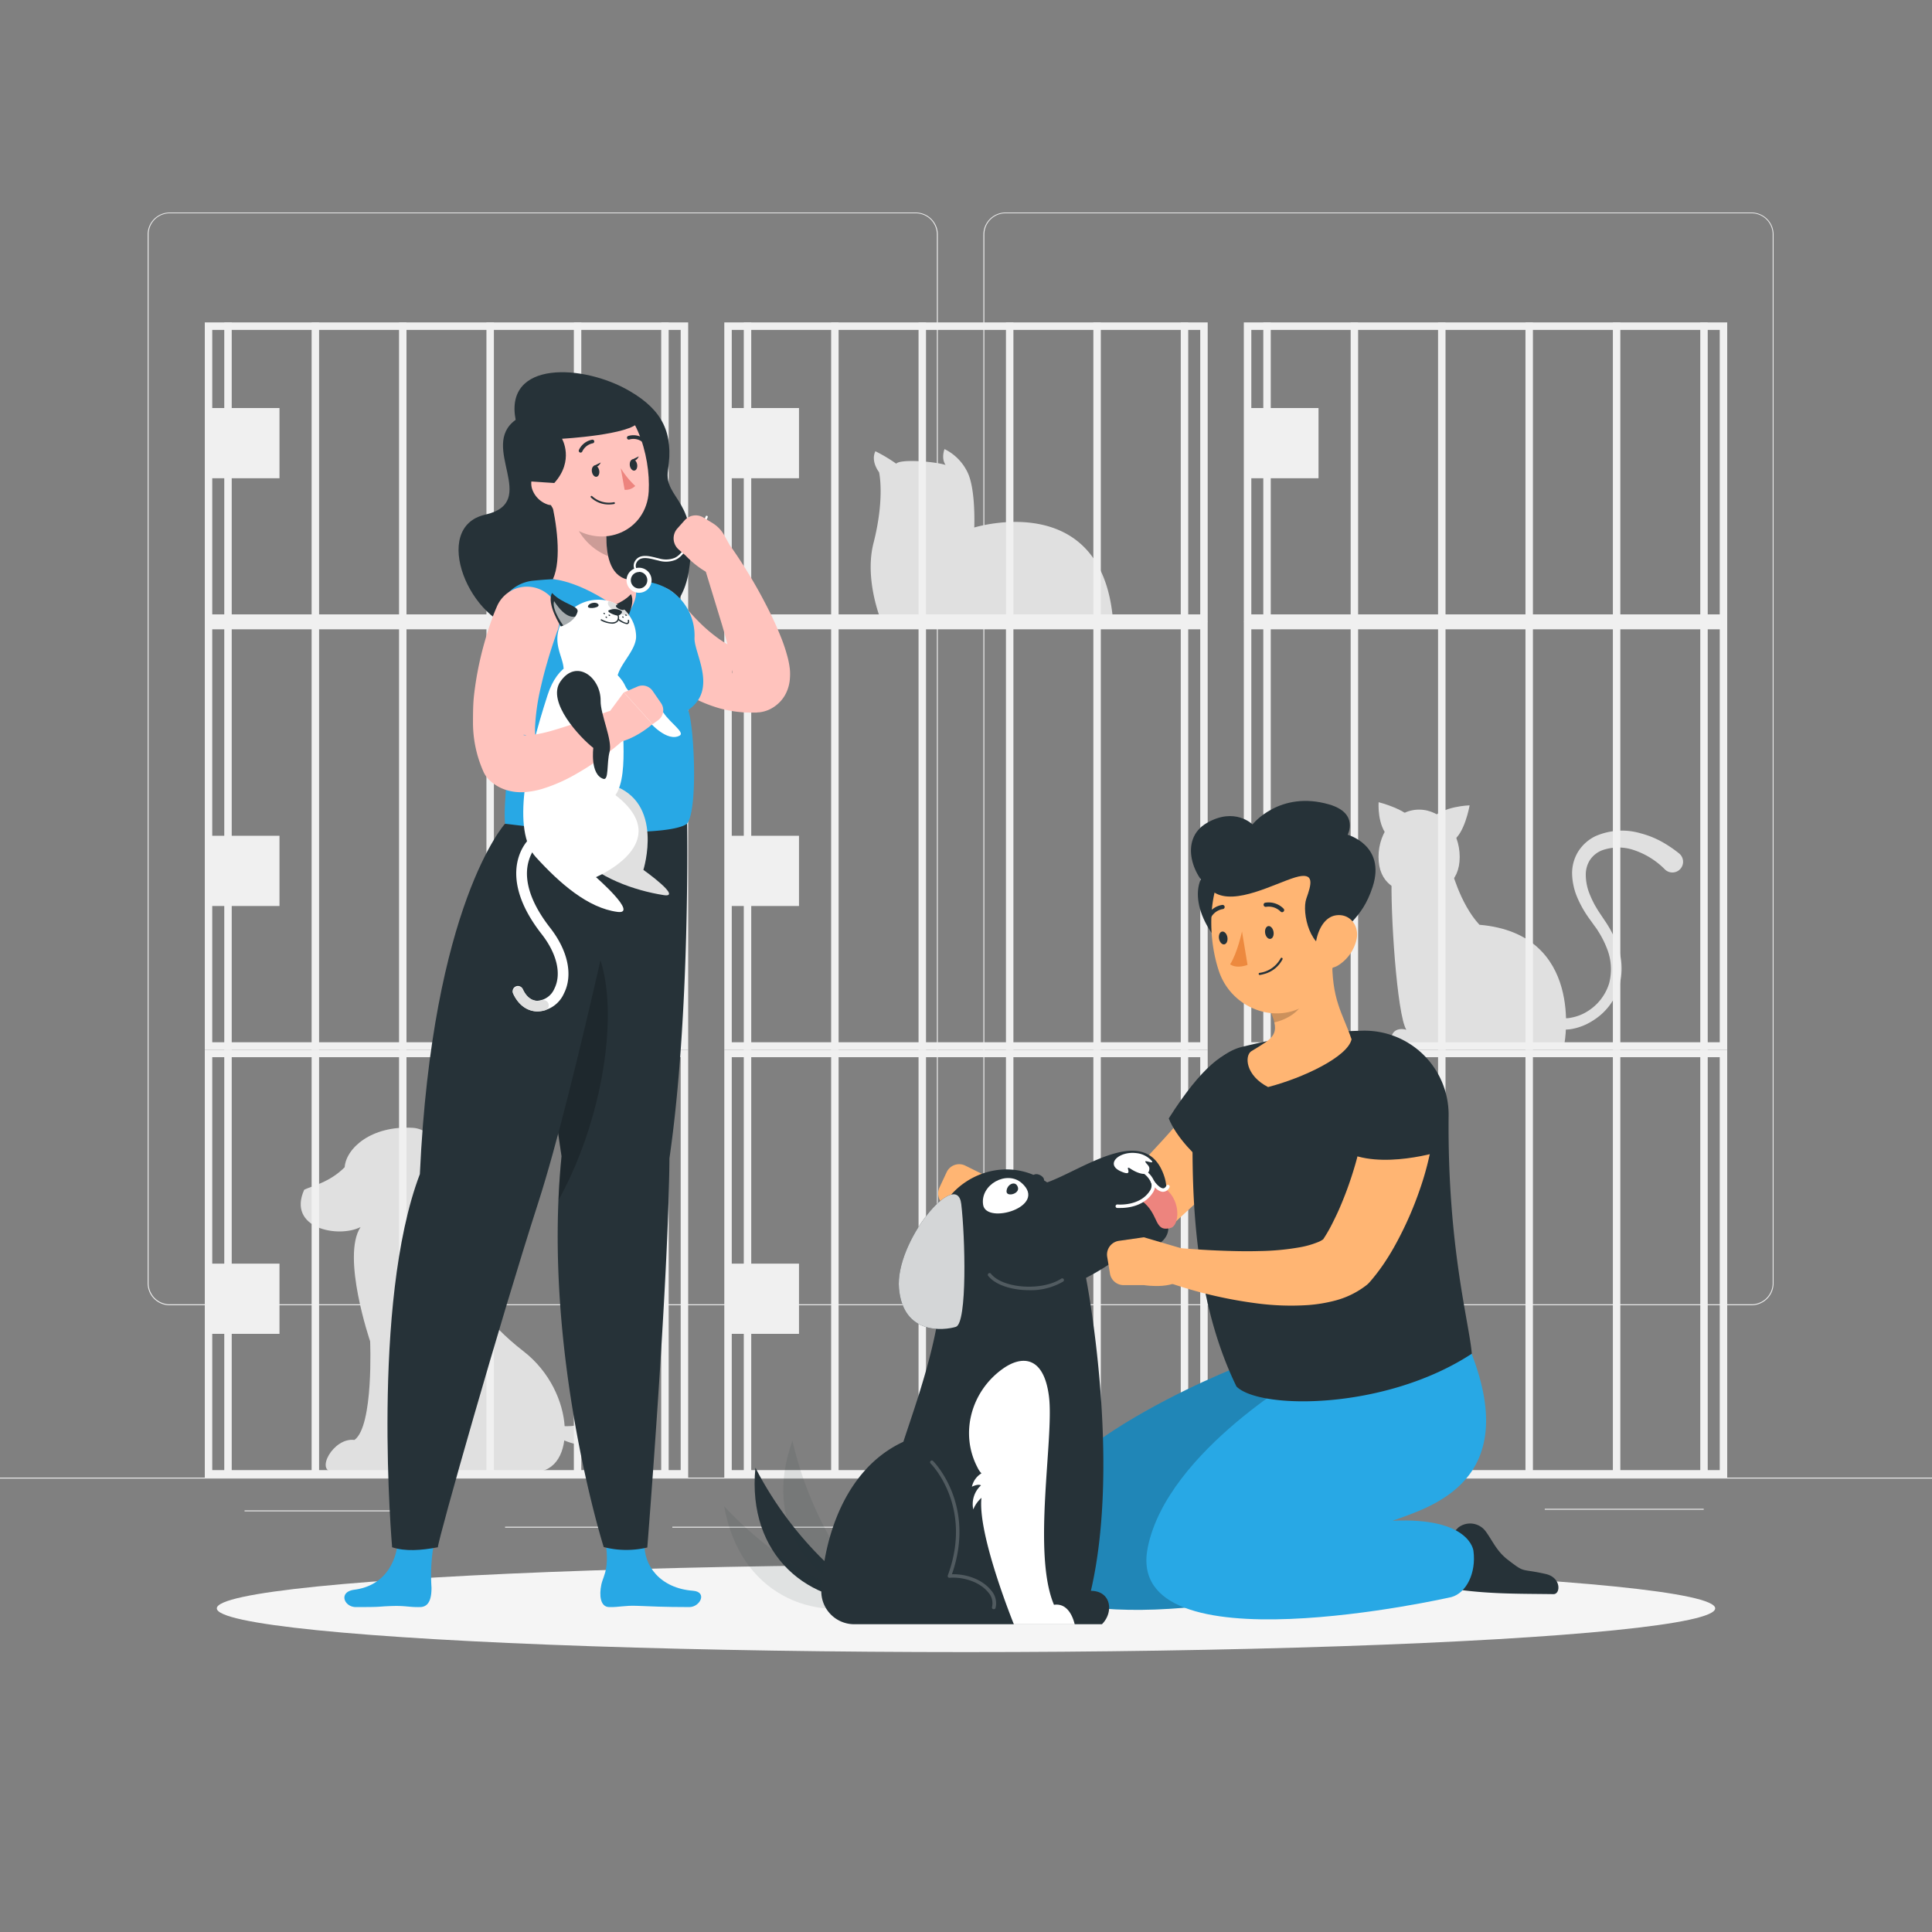 <svg xmlns="http://www.w3.org/2000/svg" viewBox="0 0 500 500"><rect x="0" y="0" width="500" height="500" fill="#808080" stroke="none"/><g id="freepik--background-complete--inject-76"><rect y="382.4" width="500" height="0.25" style="fill:#ebebeb"></rect><rect x="328.88" y="390.34" width="33.12" height="0.25" style="fill:#ebebeb"></rect><rect x="399.78" y="390.47" width="41.14" height="0.25" style="fill:#ebebeb"></rect><rect x="356.76" y="397" width="19.19" height="0.25" style="fill:#ebebeb"></rect><rect x="174" y="395.11" width="51.67" height="0.25" style="fill:#ebebeb"></rect><rect x="130.71" y="395.11" width="34.39" height="0.25" style="fill:#ebebeb"></rect><rect x="63.29" y="390.89" width="46.84" height="0.25" style="fill:#ebebeb"></rect><path d="M237,337.8H43.91a5.71,5.71,0,0,1-5.7-5.71V60.66A5.71,5.71,0,0,1,43.91,55H237a5.71,5.71,0,0,1,5.71,5.71V332.09A5.71,5.71,0,0,1,237,337.8ZM43.91,55.2a5.46,5.46,0,0,0-5.45,5.46V332.09a5.46,5.46,0,0,0,5.45,5.46H237a5.47,5.47,0,0,0,5.46-5.46V60.66A5.47,5.47,0,0,0,237,55.2Z" style="fill:#ebebeb"></path><path d="M453.31,337.8H260.21a5.72,5.72,0,0,1-5.71-5.71V60.66A5.72,5.72,0,0,1,260.21,55h193.1A5.71,5.71,0,0,1,459,60.66V332.09A5.71,5.71,0,0,1,453.31,337.8ZM260.21,55.2a5.47,5.47,0,0,0-5.46,5.46V332.09a5.47,5.47,0,0,0,5.46,5.46h193.1a5.47,5.47,0,0,0,5.46-5.46V60.66a5.47,5.47,0,0,0-5.46-5.46Z" style="fill:#ebebeb"></path><path d="M377.77,221.78c0,6.77-4.71,9.43-10.51,9.43s-10.5-2.66-10.5-9.43,4.7-12.25,10.5-12.25S377.77,215,377.77,221.78Z" style="fill:#e0e0e0"></path><path d="M356.79,207.61s-.48,6.07,2.7,9.15l6.11-4.35C364.28,209.51,356.79,207.61,356.79,207.61Z" style="fill:#e0e0e0"></path><path d="M380.34,208.43s-6.91.13-10.07,3.6l5.53,5.65C379,216.07,380.34,208.43,380.34,208.43Z" style="fill:#e0e0e0"></path><path d="M360.18,226.44c-.41,9.34,1.36,36.23,3.78,40.06-2.92-.83-4.67,1.33-3.38,3.54h44.3s5.33-28.37-22-30.71c-5.16-5.55-7.43-14.94-7.43-14.94Z" style="fill:#e0e0e0"></path><path d="M402.55,262.83a5.67,5.67,0,0,0,4,.55,11.83,11.83,0,0,0,4.27-1.64,13,13,0,0,0,5.61-7.2,14.4,14.4,0,0,0-.61-9.21,24.66,24.66,0,0,0-2.2-4.31c-.41-.71-.94-1.35-1.39-2s-1.06-1.43-1.55-2.18a27.69,27.69,0,0,1-2.58-4.81,16.63,16.63,0,0,1-1.23-5.59,10.65,10.65,0,0,1,1.47-5.9,10.84,10.84,0,0,1,4.58-4.15,17.06,17.06,0,0,1,11.56-.76,24,24,0,0,1,5.33,2.07,31.94,31.94,0,0,1,4.73,3.16,2.77,2.77,0,0,1-3.46,4.33,2.09,2.09,0,0,1-.22-.2h0a20.28,20.28,0,0,0-7.67-4.87,12.59,12.59,0,0,0-8.58-.06,6.7,6.7,0,0,0-3.1,2.46,7,7,0,0,0-1.11,3.9,13.29,13.29,0,0,0,.8,4.45,24.93,24.93,0,0,0,2.1,4.32c.42.71.89,1.37,1.35,2.07s1,1.46,1.48,2.25a26.52,26.52,0,0,1,2.37,4.88,17.4,17.4,0,0,1,.5,11,15.65,15.65,0,0,1-6.73,8.72,14.92,14.92,0,0,1-5.22,2.14,10,10,0,0,1-3,.15,7.47,7.47,0,0,1-3.06-.93,1.5,1.5,0,0,1,1.51-2.6l.05,0Z" style="fill:#e0e0e0"></path><path d="M226.06,140.56c3-11.78,1.44-18.36,1.44-18.36s-2.23-2.76-.95-5.42a40.86,40.86,0,0,1,5.39,3.22c1.12-1.28,10-.56,12.78.33-1.22-1.72-.28-4.11-.28-4.11a12.91,12.91,0,0,1,5.95,6c2.17,4.41,1.75,14.3,1.75,14.3s33.19-10.33,35.92,24.17h-60S223.63,150.06,226.06,140.56Z" style="fill:#e0e0e0"></path><path d="M78.73,307.9c2-1,6.53-1.85,10.47-5.82.36-4.92,6.89-10.84,17.63-10.2,11,.66,15.93,28.73,6.76,20.34,2.14,6.92,2.78,22.68,21.87,37.47,13.71,10.62,13.78,31.2,3,31.2H86.25c-4.78,0,0-8.95,5.48-8.23,5-3.58,4.06-25.54,4.06-25.54s-7.5-22-2.47-29.56C87.5,320.52,74.26,317.86,78.73,307.9Z" style="fill:#e0e0e0"></path><path d="M158.54,346.53c3.81,11.28-1.08,25.15-15.76,22.16l1.08,3C160.17,381.19,175.67,360,158.54,346.53Z" style="fill:#e0e0e0"></path><path d="M176.16,273.6V380.46H54.93V273.6H176.16m1.94-1.93H53V382.4H178.1V271.67Z" style="fill:#f0f0f0"></path><rect x="58.04" y="271.67" width="1.93" height="110.73" style="fill:#f0f0f0"></rect><rect x="80.65" y="271.67" width="1.93" height="110.73" style="fill:#f0f0f0"></rect><rect x="103.27" y="271.67" width="1.93" height="110.73" style="fill:#f0f0f0"></rect><rect x="125.89" y="271.67" width="1.93" height="110.73" style="fill:#f0f0f0"></rect><rect x="148.51" y="271.67" width="1.93" height="110.73" style="fill:#f0f0f0"></rect><rect x="171.12" y="271.67" width="1.93" height="110.73" style="fill:#f0f0f0"></rect><rect x="53.62" y="327.03" width="18.71" height="18.17" style="fill:#f0f0f0"></rect><path d="M310.62,273.6V380.46H189.38V273.6H310.62m1.93-1.93H187.45V382.4h125.1V271.67Z" style="fill:#f0f0f0"></path><rect x="192.49" y="271.67" width="1.93" height="110.73" style="fill:#f0f0f0"></rect><rect x="215.1" y="271.67" width="1.93" height="110.73" style="fill:#f0f0f0"></rect><rect x="237.72" y="271.67" width="1.93" height="110.73" style="fill:#f0f0f0"></rect><rect x="260.34" y="271.67" width="1.93" height="110.73" style="fill:#f0f0f0"></rect><rect x="282.96" y="271.67" width="1.93" height="110.73" style="fill:#f0f0f0"></rect><rect x="305.58" y="271.67" width="1.93" height="110.73" style="fill:#f0f0f0"></rect><rect x="188.07" y="327.03" width="18.71" height="18.17" style="fill:#f0f0f0"></rect><path d="M445.07,273.6V380.46H323.84V273.6H445.07m1.93-1.93H321.9V382.4H447V271.67Z" style="fill:#f0f0f0"></path><rect x="326.94" y="271.67" width="1.93" height="110.73" style="fill:#f0f0f0"></rect><rect x="349.55" y="271.67" width="1.93" height="110.73" style="fill:#f0f0f0"></rect><rect x="372.17" y="271.67" width="1.93" height="110.73" style="fill:#f0f0f0"></rect><rect x="394.79" y="271.67" width="1.93" height="110.73" style="fill:#f0f0f0"></rect><rect x="417.41" y="271.67" width="1.93" height="110.73" style="fill:#f0f0f0"></rect><rect x="440.03" y="271.67" width="1.93" height="110.73" style="fill:#f0f0f0"></rect><rect x="322.52" y="327.03" width="18.71" height="18.17" style="fill:#f0f0f0"></rect><path d="M176.16,162.87V269.73H54.93V162.87H176.16m1.94-1.94H53V271.66H178.1V160.93Z" style="fill:#f0f0f0"></path><rect x="58.04" y="160.93" width="1.93" height="110.73" style="fill:#f0f0f0"></rect><rect x="80.65" y="160.93" width="1.93" height="110.73" style="fill:#f0f0f0"></rect><rect x="103.27" y="160.93" width="1.93" height="110.73" style="fill:#f0f0f0"></rect><rect x="125.89" y="160.93" width="1.93" height="110.73" style="fill:#f0f0f0"></rect><rect x="148.51" y="160.93" width="1.93" height="110.73" style="fill:#f0f0f0"></rect><rect x="171.12" y="160.93" width="1.93" height="110.73" style="fill:#f0f0f0"></rect><rect x="53.62" y="216.3" width="18.71" height="18.17" style="fill:#f0f0f0"></rect><path d="M310.62,162.87V269.73H189.38V162.87H310.62m1.93-1.94H187.45V271.66h125.1V160.93Z" style="fill:#f0f0f0"></path><rect x="192.49" y="160.93" width="1.93" height="110.73" style="fill:#f0f0f0"></rect><rect x="215.1" y="160.93" width="1.93" height="110.73" style="fill:#f0f0f0"></rect><rect x="237.72" y="160.93" width="1.93" height="110.73" style="fill:#f0f0f0"></rect><rect x="260.34" y="160.93" width="1.93" height="110.73" style="fill:#f0f0f0"></rect><rect x="282.96" y="160.93" width="1.93" height="110.73" style="fill:#f0f0f0"></rect><rect x="305.58" y="160.93" width="1.93" height="110.73" style="fill:#f0f0f0"></rect><rect x="188.07" y="216.3" width="18.71" height="18.17" style="fill:#f0f0f0"></rect><path d="M445.07,162.87V269.73H323.84V162.87H445.07m1.93-1.94H321.9V271.66H447V160.93Z" style="fill:#f0f0f0"></path><rect x="326.94" y="160.93" width="1.93" height="110.73" style="fill:#f0f0f0"></rect><rect x="349.55" y="160.93" width="1.93" height="110.73" style="fill:#f0f0f0"></rect><rect x="372.17" y="160.93" width="1.93" height="110.73" style="fill:#f0f0f0"></rect><rect x="394.79" y="160.93" width="1.93" height="110.73" style="fill:#f0f0f0"></rect><rect x="417.41" y="160.93" width="1.93" height="110.73" style="fill:#f0f0f0"></rect><rect x="440.03" y="160.93" width="1.93" height="110.73" style="fill:#f0f0f0"></rect><rect x="322.52" y="216.3" width="18.71" height="18.17" style="fill:#f0f0f0"></rect><path d="M176.16,85.38V159H54.93V85.38H176.16m1.94-1.94H53V161H178.1V83.44Z" style="fill:#f0f0f0"></path><rect x="58.04" y="83.45" width="1.93" height="77.51" style="fill:#f0f0f0"></rect><rect x="80.65" y="83.45" width="1.93" height="77.51" style="fill:#f0f0f0"></rect><rect x="103.27" y="83.45" width="1.93" height="77.51" style="fill:#f0f0f0"></rect><rect x="125.89" y="83.45" width="1.93" height="77.51" style="fill:#f0f0f0"></rect><rect x="148.51" y="83.45" width="1.93" height="77.51" style="fill:#f0f0f0"></rect><rect x="171.12" y="83.45" width="1.93" height="77.51" style="fill:#f0f0f0"></rect><rect x="53.62" y="105.6" width="18.71" height="18.17" style="fill:#f0f0f0"></rect><path d="M310.62,85.38V159H189.38V85.38H310.62m1.93-1.94H187.45V161h125.1V83.44Z" style="fill:#f0f0f0"></path><rect x="192.49" y="83.45" width="1.93" height="77.51" style="fill:#f0f0f0"></rect><rect x="215.1" y="83.45" width="1.93" height="77.51" style="fill:#f0f0f0"></rect><rect x="237.72" y="83.45" width="1.93" height="77.51" style="fill:#f0f0f0"></rect><rect x="260.34" y="83.45" width="1.93" height="77.51" style="fill:#f0f0f0"></rect><rect x="282.96" y="83.45" width="1.93" height="77.51" style="fill:#f0f0f0"></rect><rect x="305.58" y="83.45" width="1.93" height="77.51" style="fill:#f0f0f0"></rect><rect x="188.07" y="105.6" width="18.71" height="18.17" style="fill:#f0f0f0"></rect><path d="M445.07,85.38V159H323.84V85.38H445.07M447,83.44H321.9V161H447V83.44Z" style="fill:#f0f0f0"></path><rect x="326.94" y="83.45" width="1.93" height="77.51" style="fill:#f0f0f0"></rect><rect x="349.55" y="83.45" width="1.93" height="77.51" style="fill:#f0f0f0"></rect><rect x="372.17" y="83.45" width="1.93" height="77.51" style="fill:#f0f0f0"></rect><rect x="394.79" y="83.45" width="1.93" height="77.51" style="fill:#f0f0f0"></rect><rect x="417.41" y="83.45" width="1.93" height="77.51" style="fill:#f0f0f0"></rect><rect x="440.03" y="83.45" width="1.93" height="77.51" style="fill:#f0f0f0"></rect><rect x="322.52" y="105.6" width="18.71" height="18.17" style="fill:#f0f0f0"></rect></g><g id="freepik--Shadow--inject-76"><ellipse id="freepik--path--inject-76" cx="250" cy="416.24" rx="193.89" ry="11.32" style="fill:#f5f5f5"></ellipse></g><g id="freepik--character-1--inject-76"><path d="M133.45,108.66c-9.62,6.88,6.48,21.29-7.87,24.53s-4,28.35,9.75,29.83,39.59,5.43,42.92-15.1c3-18.74-6.55-18.51-5.37-26.27,1.44-9.47-1.29-15.45-10-20.49C151,94.22,130.45,93.2,133.45,108.66Z" style="fill:#263238"></path><path d="M179.37,411.69c-8.51-.65-12.9-6.47-12.59-12.64.16-3.4-10.72-3.7-10.72-3.7,2.23,10.54.14,12-.44,14.77s-.26,5.73,2,5.79c2.7.06,3.93-.45,7.28-.32,3.92.15,6.56.31,13.51.32C181.18,415.91,183.15,412,179.37,411.69Z" style="fill:#28A8E5"></path><path d="M177.82,213.17s.84,49.39-4.57,86.6c-.2,31.49-5.73,100.72-5.73,100.72a23.54,23.54,0,0,1-11.28-.11s-16-50.56-10.91-101.14c-8-53-7.74-86.07-7.74-86.07Z" style="fill:#263238"></path><path d="M138.54,237.74c1,14.83,2.9,35.82,6.79,61.49-.38,3.8-.65,7.61-.8,11.39C161.49,280.13,163.55,232,138.54,237.74Z" style="opacity:0.2"></path><path d="M111.67,410.82a46.54,46.54,0,0,1,1-13.23s-9.39-2-9.69,1.28c-.53,6-3.87,11.58-11.27,12.55-4.23.55-2.65,4.49.37,4.49,7.56,0,5-.12,9.29-.27,3.67-.12,4.41.33,7.36.27C111.14,415.86,111.69,413.51,111.67,410.82Z" style="fill:#28A8E5"></path><path d="M163.17,213.17s-14.38,68.64-23.85,98c-9.93,30.79-25.88,86.95-26,89.26-4.35.82-8.44,1.12-11.84,0,0,0-5.54-63.14,7.18-96.57,3.2-69.78,22-90.64,22-90.64Z" style="fill:#263238"></path><path d="M165.85,149.62a.27.27,0,0,1-.23-.12c-.11-.16-.24-.32-.36-.48-.83-1.07-1.85-2.4-.84-3.94,1.18-1.79,3.62-1.18,5.41-.73l.74.18a6.16,6.16,0,0,0,4.08-.17c1.62-.8,2.52-2.48,3.39-4.12a14.59,14.59,0,0,1,1.93-3c.21-.24.43-.47.66-.7a7.64,7.64,0,0,0,2-2.87.26.26,0,0,1,.34-.18.28.28,0,0,1,.19.35,8,8,0,0,1-2.16,3.09l-.64.68a14,14,0,0,0-1.85,2.9c-.91,1.71-1.85,3.48-3.64,4.36a6.68,6.68,0,0,1-4.44.21l-.76-.18c-1.71-.43-3.84-1-4.81.5-.79,1.2,0,2.22.82,3.29.12.17.25.33.37.49a.28.28,0,0,1-.06.39A.27.27,0,0,1,165.85,149.62Z" style="fill:#fff"></path><path d="M189.45,142.14l-2-3.58a8.51,8.51,0,0,0-3-3.16l-2.4-1.46a3.85,3.85,0,0,0-4.88.73l-1.86,2.09a3.84,3.84,0,0,0,.35,5.47l1.79,1.56s4.46,4.94,9.66,5.91l.92-1.17A7.28,7.28,0,0,0,189.45,142.14Z" style="fill:#ffc3bd"></path><path d="M175.94,155.28l.93,1.18c.36.45.74.91,1.13,1.36.79.9,1.58,1.8,2.42,2.64a40.46,40.46,0,0,0,5.19,4.55,25.21,25.21,0,0,0,5.44,3.09,21,21,0,0,0,2.74.85,10.59,10.59,0,0,0,1.37.23l.17,0h.09s.09,0,0,0h-.22l-.46,0-.51.09a5.33,5.33,0,0,0-1.19.39,6,6,0,0,0-1.23.7,6.29,6.29,0,0,0-1,.9,6.48,6.48,0,0,0-.66.89,7.21,7.21,0,0,0-.37.74,5.23,5.23,0,0,0-.19.55,2.7,2.7,0,0,0-.08.39,1.57,1.57,0,0,0,0,.37c0,.17,0,.09.06,0a5.79,5.79,0,0,0,0-1.16,29.71,29.71,0,0,0-.62-3.46c-.54-2.5-1.29-5.13-2.06-7.78l-4.92-16.12,0-.05a4.24,4.24,0,0,1,7.53-3.66,129.29,129.29,0,0,1,9.06,15.15,88.5,88.5,0,0,1,3.77,8.33,43.45,43.45,0,0,1,1.55,4.82,21,21,0,0,1,.55,3.08,13.37,13.37,0,0,1,0,2.15,10.09,10.09,0,0,1-.78,3.39,9.81,9.81,0,0,1-.61,1.21,9,9,0,0,1-2.37,2.58,8.78,8.78,0,0,1-1.69,1,8.34,8.34,0,0,1-1.7.54,7.42,7.42,0,0,1-.78.13q-.36,0-.72.06l-.51,0h-.54c-1,0-1.94,0-2.9-.1a30.68,30.68,0,0,1-5.61-1,37.07,37.07,0,0,1-9.86-4.48,48.2,48.2,0,0,1-8-6.38c-1.18-1.18-2.32-2.39-3.38-3.67-.53-.64-1.05-1.29-1.56-2l-.75-1.05-.39-.55-.45-.68a8.44,8.44,0,0,1,13.62-9.93Z" style="fill:#ffc3bd"></path><path d="M179.74,165.08c-.17,4,6.17,13.31-1.66,18.69,1.46,3.27,2.7,25.44-.26,29.4-4.32,3.18-27.71,2.56-47.1,0-.82-8,3.59-24.62-1.81-50.51A10.31,10.31,0,0,1,138,150.28c1.63-.17,3.35-.3,5.12-.39a130.36,130.36,0,0,1,18.55,0c2,.18,4.07.44,6,.72A14,14,0,0,1,179.74,165.08Z" style="fill:#28A8E5"></path><path d="M142.53,129c1.48,6,2.92,15.71.57,20.89,0,0,7.89.39,19.15,9.38,5.3-7.79.09-9.31.09-9.31-4.68-1.1-5.43-6.79-5.42-11.23Z" style="fill:#ffc3bd"></path><path d="M156.92,138.73l-8.18-5.53a7.31,7.31,0,0,0,.73,3.63,15.52,15.52,0,0,0,7.92,7.1A25,25,0,0,1,156.92,138.73Z" style="opacity:0.2"></path><path d="M138.64,118.06c2.33,9.7,3.11,13.86,8.87,18,8.65,6.28,19.82,1.32,20.38-8.88.51-9.18-3.38-23.51-13.49-25.75S136.32,108.35,138.64,118.06Z" style="fill:#ffc3bd"></path><path d="M153.19,122.11c.14.8.68,1.37,1.2,1.28s.83-.82.69-1.61-.68-1.38-1.2-1.28S153.05,121.31,153.19,122.11Z" style="fill:#263238"></path><path d="M163,120.51c.14.8.68,1.37,1.2,1.28s.83-.82.69-1.61-.68-1.38-1.2-1.28S162.9,119.71,163,120.51Z" style="fill:#263238"></path><path d="M163.5,119l1.82-.89S164.61,119.76,163.5,119Z" style="fill:#263238"></path><path d="M160.65,121.16a22,22,0,0,0,3.75,4.6,3.47,3.47,0,0,1-2.75,1Z" style="fill:#ed847e"></path><path d="M157.58,130.56a8.26,8.26,0,0,0,1.36-.12.24.24,0,0,0,.19-.28.23.23,0,0,0-.27-.19,6.43,6.43,0,0,1-5.6-1.56.24.24,0,0,0-.34,0,.24.24,0,0,0,0,.33A6.63,6.63,0,0,0,157.58,130.56Z" style="fill:#263238"></path><path d="M137.93,127.1a6.44,6.44,0,0,0,3.94,3.51c2.21.61,3.31-1.82,2.68-4.28-.57-2.22-2.4-5.21-4.62-4.73S136.91,124.92,137.93,127.1Z" style="fill:#ffc3bd"></path><path d="M150.4,117.11a.47.47,0,0,0,.28-.24,3.83,3.83,0,0,1,2.7-2.14.47.47,0,1,0-.11-.94,4.71,4.71,0,0,0-3.44,2.65.48.48,0,0,0,.21.64A.5.5,0,0,0,150.4,117.11Z" style="fill:#263238"></path><path d="M166.67,114.52a.5.5,0,0,0,.31-.18.48.48,0,0,0-.09-.67,4.76,4.76,0,0,0-4.27-.85.48.48,0,1,0,.32.9,3.77,3.77,0,0,1,3.37.71A.48.48,0,0,0,166.67,114.52Z" style="fill:#263238"></path><path d="M153.65,120.58l1.83-.89S154.76,121.36,153.65,120.58Z" style="fill:#263238"></path><path d="M166.51,225.12s5.57-17.64-8.21-22c-8.42-2.64-11.4.72-11.4.72l2,16.8c5.64,6.61,15.59,9.86,22.78,11C176.91,232.52,166.51,225.12,166.51,225.12Z" style="fill:#e0e0e0"></path><path d="M151.37,178.57c-.51,6.35,12.57,9.23,16.81,8.41,0,0,4.54,5.19,7.73,3.38,1.39-.78-2.42-3.25-4.15-5.83s-8.47-3.73-9.9-6.91C159.34,172,152,171.2,151.37,178.57Z" style="fill:#fff"></path><path d="M141.73,179.84c-5.59,17.2-9.3,35.12-3.08,41.95S152.14,235,159.81,236c5.55.71-5.58-9-5.58-9s21-8.87,5.05-21.23c3.94-5.69.9-20.73,2.11-26.68S146.92,163.82,141.73,179.84Z" style="fill:#fff"></path><path d="M156.69,158.63c-.44-1.56,4-2,6.59-4.86,1.56,2.7-2.28,8.67-2.28,8.67S157.48,161.45,156.69,158.63Z" style="fill:#263238"></path><path d="M145.86,173.06c-.13-3.08-2.86-6.33-.92-11.21a10.75,10.75,0,0,1,11.29-6.56,9.64,9.64,0,0,1,8.38,9.06c.34,4.32-5.68,8.43-4.89,12.56S145.86,173.06,145.86,173.06Z" style="fill:#fff"></path><path d="M157.57,155.58c-1.33,1.42,3.16,3.8,5.37,3.84A9.4,9.4,0,0,0,157.57,155.58Z" style="fill:#e0e0e0"></path><path d="M139.14,261.75H139c-2.64-.05-4.9-1.75-6.22-4.65A1.37,1.37,0,0,1,135.3,256c.88,1.93,2.22,3,3.78,3a5.16,5.16,0,0,0,4.4-3.15c1.89-3.78.65-9.06-3.32-14.13-7.21-9.22-7.19-16-5.9-20,1.21-3.8,3.89-6.17,5.86-6.75a1.36,1.36,0,0,1,.78,2.61c-1.05.32-3.08,1.94-4,5-1.09,3.41-1,9.22,5.45,17.5,4.63,5.91,6,12.28,3.61,17A7.81,7.81,0,0,1,139.14,261.75Z" style="fill:#fff"></path><path d="M139.13,261.75c-2.61,0-5-1.68-6.32-4.65A1.37,1.37,0,0,1,135.3,256c1.09,2.41,2.95,3.48,4.95,2.87a1.36,1.36,0,0,1,.8,2.6A6.51,6.51,0,0,1,139.13,261.75Z" style="fill:#e0e0e0"></path><path d="M129.85,167.68a125.81,125.81,0,0,1,1.71,16.64c4.46-6.18,9.53-17.41,9.25-22.65Z" style="opacity:0.2"></path><path d="M157.45,184.59l4-5.41,7.4,8.22s-4.93,4.44-10.09,4.88L158,191A7.29,7.29,0,0,1,157.45,184.59Z" style="fill:#ffc3bd"></path><path d="M168.89,178.79l2.19,3.18a3.2,3.2,0,0,1-.79,4.44l-1.41,1-7.4-8.22,3.51-1.51A3.2,3.2,0,0,1,168.89,178.79Z" style="fill:#ffc3bd"></path><path d="M144.2,163.37l-.64,1.89-.67,2c-.43,1.36-.87,2.73-1.25,4.1-.81,2.74-1.48,5.48-2.06,8.18a56.63,56.63,0,0,0-1.06,7.79,20,20,0,0,0,.51,6.15l-1.59-2.38a3.62,3.62,0,0,0-1.69-.93c-.33,0-.35,0-.22.07a5.39,5.39,0,0,0,2,0,37.74,37.74,0,0,0,6.14-1.39c2.19-.63,4.43-1.4,6.69-2.19l6.79-2.45.14-.05a4.25,4.25,0,0,1,4.3,7.15,66.49,66.49,0,0,1-6.16,4.93,70.12,70.12,0,0,1-6.73,4.29,41.72,41.72,0,0,1-7.93,3.49,20.82,20.82,0,0,1-5.4,1,13,13,0,0,1-3.89-.43,11.16,11.16,0,0,1-4.89-2.76,6.83,6.83,0,0,1-1.46-2.08l-.13-.3a31.32,31.32,0,0,1-2.59-12.07c0-1.88,0-3.7.1-5.48s.35-3.51.6-5.22a86.31,86.31,0,0,1,2.14-9.94c.45-1.61.92-3.21,1.46-4.79.27-.79.54-1.58.83-2.37s.59-1.53,1-2.47a8.45,8.45,0,0,1,15.83,5.9Z" style="fill:#ffc3bd"></path><path d="M145,176.43c-3.58,5.26,5.15,14.48,8.55,17.13,0,0-.89,6.83,2.57,8,1.5.53.84-4,1.64-7s-2.39-9.69-2.32-13.17C155.53,175.31,149.14,170.32,145,176.43Z" style="fill:#263238"></path><path d="M149.47,158.32c.43-1.56-4-2-6.59-4.86-1.57,2.7,2.27,8.67,2.27,8.67S148.68,161.14,149.47,158.32Z" style="fill:#263238"></path><path d="M149.14,159.57c-.5,0-2.58.88-5.74-4-.74,2.22,2.6,6.63,2.6,6.63S148.7,162.05,149.14,159.57Z" style="fill:#fff;opacity:0.6"></path><path d="M157.61,157.92a3.56,3.56,0,0,1,3.19.16c.56.38-.39,1.26-1,1.23S156.75,158.33,157.61,157.92Z" style="fill:#263238"></path><path d="M158.38,161.41a6.55,6.55,0,0,1-2.84-.82.17.17,0,1,1,.16-.3c2.15,1.09,3.44.88,3.94.33a1.29,1.29,0,0,0,0-1.57.18.18,0,0,1,0-.24.16.16,0,0,1,.23.05,1.6,1.6,0,0,1,0,2A1.94,1.94,0,0,1,158.38,161.41Z" style="fill:#263238"></path><path d="M162.21,161.53a5.37,5.37,0,0,1-2.3-1.11.17.17,0,1,1,.21-.27c.73.54,1.91,1.21,2.26,1,.14-.08.13-.35.09-.56a.16.16,0,0,1,.14-.19.15.15,0,0,1,.19.14q.12.68-.24.9A.68.68,0,0,1,162.21,161.53Z" style="fill:#263238"></path><path d="M154.67,156.23c-.71-.57-2.45-.07-2.51.74S155.94,157.24,154.67,156.23Z" style="fill:#263238"></path><path d="M159.7,156.52c.7-.29,2,.53,1.85,1.19S158.44,157,159.7,156.52Z" style="fill:#263238"></path><path d="M157.89,159.24a.13.13,0,0,1-.13.18.31.31,0,0,1-.26-.18.12.12,0,0,1,.12-.18A.31.31,0,0,1,157.89,159.24Z" style="fill:#263238"></path><path d="M156.57,158.77a.13.13,0,0,1-.13.18.32.32,0,0,1-.26-.17.12.12,0,0,1,.12-.18A.32.32,0,0,1,156.57,158.77Z" style="fill:#263238"></path><path d="M157.1,159.74a.12.12,0,0,1-.12.18.3.3,0,0,1-.26-.18.12.12,0,0,1,.12-.18A.3.3,0,0,1,157.1,159.74Z" style="fill:#263238"></path><path d="M162.2,159.2a.12.12,0,0,1-.13.17.32.32,0,0,1-.26-.17.12.12,0,0,1,.12-.18A.31.31,0,0,1,162.2,159.2Z" style="fill:#263238"></path><path d="M161.41,159.7c0,.09,0,.17-.12.17a.3.3,0,0,1-.26-.17.12.12,0,0,1,.12-.18A.31.31,0,0,1,161.41,159.7Z" style="fill:#263238"></path><circle cx="165.39" cy="150.17" r="2.69" style="fill:#263238"></circle><path d="M165.39,153.41a3.24,3.24,0,1,1,3.24-3.24A3.25,3.25,0,0,1,165.39,153.41Zm0-5.37a2.13,2.13,0,1,0,2.13,2.13A2.14,2.14,0,0,0,165.39,148Z" style="fill:#fff"></path><path d="M143.45,125c5.26-5.84,2-11.45,2-11.45s17.84-1,19.9-4.41c-2.07-7-9.47-12.59-21.93-7.72s-6.85,23.14-6.85,23.14Z" style="fill:#263238"></path></g><g id="freepik--character-2--inject-76"><path d="M332.78,409.42l-3.5-8.3a.8.8,0,0,1,.07-1.06l6.12-5.8a5,5,0,0,1,7,1.3c1.72,2.54,2.6,5.21,5.45,7.57,4.53,3.77,3,2.26,9.66,4.06,4,1.08,3.66,5.37,1.83,5.28-8.32-.43-15.84-.65-24.19-2A5.14,5.14,0,0,1,332.78,409.42Z" style="fill:#263238"></path><path d="M315.22,391.85c10.2-3.22,53.87-4.76,48.48-37l-39.36-2.7s-54.5,20-60.53,44.92c-7.73,31.94,69.13,15.16,69.13,15.16,3.87-.9,6.69-5.93,6.16-11.7C339.1,400.51,335.47,391.66,315.22,391.85Z" style="fill:#28A8E5"></path><path d="M315.22,391.85c10.2-3.22,53.87-4.76,48.48-37l-39.36-2.7s-54.5,20-60.53,44.92c-7.73,31.94,69.13,15.16,69.13,15.16,3.87-.9,6.69-5.93,6.16-11.7C339.1,400.51,335.47,391.66,315.22,391.85Z" style="opacity:0.2"></path><path d="M375.36,410.53l-3.82-8.16a.79.79,0,0,1,0-1.06l5.89-6a5,5,0,0,1,7.06,1c1.82,2.48,2.81,5.11,5.74,7.36,4.68,3.6,3.07,2.15,9.81,3.68,4.08.93,3.86,5.24,2,5.21-8.33-.11-15.86,0-24.25-1.11A5.12,5.12,0,0,1,375.36,410.53Z" style="fill:#263238"></path><path d="M360.37,393.57c10.06-3.6,33.27-10.24,20.48-43.23l-41.93,4.32s-36.8,20.66-41.88,45.81c-6.5,32.22,78.58,12.85,78.58,12.85,3.83-1.05,6.46-6.18,5.71-11.93C381.33,401.39,380.59,392.61,360.37,393.57Z" style="fill:#28A8E5"></path><path d="M327.38,289.09a47.53,47.53,0,0,1-5.74,9.49,75.7,75.7,0,0,1-6.82,7.69c-2.32,2.34-4.67,4.48-6.91,6.53s-4.36,4-6.18,5.89l-.66.69a6.52,6.52,0,0,1-2.69,1.69A42,42,0,0,1,286.77,323a75.54,75.54,0,0,1-10.61-.4c-3.44-.38-6.81-.92-10.13-1.62a93,93,0,0,1-9.87-2.63,4.51,4.51,0,0,1,1.39-8.78h.2c3.06,0,6.29,0,9.41-.08s6.24-.19,9.28-.44a82.62,82.62,0,0,0,8.81-1.06,31.43,31.43,0,0,0,7.35-2.12l-3.34,2.38c2.15-2.82,4.35-5.29,6.49-7.61s4.2-4.51,6.13-6.65,3.7-4.25,5.25-6.35a48.13,48.13,0,0,0,4-6.26l.08-.14a9,9,0,0,1,16.2,7.85Z" style="fill:#ffb573"></path><path d="M329.25,279.59c-2.33-7.3-9.64-17.18-26.78,9.86,4,9.92,19.74,19.63,19.74,19.63S334.79,296.94,329.25,279.59Z" style="fill:#263238"></path><path d="M262.2,312.57l-6.5-8-7.06,10.18s6.77,6.55,10.83,3.52Z" style="fill:#ffb573"></path><path d="M245,303.34l-1.87,4a3.59,3.59,0,0,0,1.21,4.47l4.26,2.93,7.06-10.18-5.83-2.89A3.58,3.58,0,0,0,245,303.34Z" style="fill:#ffb573"></path><path d="M321.44,270.93c14.34-3.48,20.51-3.89,31-4.18a21.76,21.76,0,0,1,22.46,22.14c-.32,33.92,5.4,53.62,6,61.45C358.5,365,326,364.84,320,358.83c-12.55-25.65-11.34-56.95-11.35-70.09C308.65,281.63,314,272.73,321.44,270.93Z" style="fill:#263238"></path><path d="M344.78,247.41c-.23,11.47,2.67,14.68,5,21.57-1,4.48-12.35,9.94-21.6,12.35-5.83-3-6.09-8-4.41-9.23,5.88-3.61,7.66-4.23,5-10.47Z" style="fill:#ffb573"></path><path d="M338.08,255l-3.74,1.7-5.58,4.95a16.16,16.16,0,0,1,1,2.95c3.09-.66,6.39-2.61,7.34-5.16A12.36,12.36,0,0,0,338.08,255Z" style="opacity:0.2"></path><path d="M315.94,222.78c-8.61,3.39-7.28,13.95.33,22C322.87,234.59,315.94,222.78,315.94,222.78Z" style="fill:#263238"></path><path d="M345.57,232.69c.32,11.38,1.08,18-4.13,24.3-7.83,9.44-22.31,5.39-26-5.7-3.35-10-3.31-26.91,7.39-32.32A15.7,15.7,0,0,1,345.57,232.69Z" style="fill:#ffb573"></path><path d="M345.17,245.62c-6.11.58-8.36-9.46-7.09-13.07s2.38-7.07-2.92-5.47-15.47,7.26-20.86,3.92c-5.67-3.52-9.29-13.76-2-18s11.85.36,11.85.36,7-8.9,19.84-5.17c7.79,2.27,4.78,7.84,4.78,7.84s9.93,2.73,6.49,13.42C352.31,238.56,347.84,238.69,345.17,245.62Z" style="fill:#263238"></path><path d="M351.09,243.06a10.71,10.71,0,0,1-4.73,6.75c-3.23,2-5.93-.62-5.94-4.21,0-3.22,1.64-8.16,5.31-8.71S351.81,239.64,351.09,243.06Z" style="fill:#ffb573"></path><path d="M329.59,241.16c.15.91-.21,1.73-.81,1.82s-1.21-.57-1.36-1.48.22-1.73.81-1.83S329.44,240.25,329.59,241.16Z" style="fill:#263238"></path><path d="M317.65,242.57c.15.92-.21,1.73-.81,1.83s-1.21-.57-1.36-1.49.21-1.73.81-1.82S317.5,241.66,317.65,242.57Z" style="fill:#263238"></path><path d="M321.43,241.07s-1.21,5.6-3.08,8.5c1.87,1.25,4.51.14,4.51.14Z" style="fill:#ed893e"></path><path d="M327.24,252.05a7.5,7.5,0,0,0,4.68-3.8.27.27,0,0,0-.5-.22,7.29,7.29,0,0,1-5.45,3.75.26.26,0,0,0-.22.31.27.27,0,0,0,.31.23A9.74,9.74,0,0,0,327.24,252.05Z" style="fill:#263238"></path><path d="M331.94,236.06a.58.58,0,0,0,.24-.14.54.54,0,0,0,0-.77,5.42,5.42,0,0,0-4.75-1.53.53.53,0,0,0-.4.65.55.55,0,0,0,.65.41h0a4.34,4.34,0,0,1,3.75,1.25A.55.55,0,0,0,331.94,236.06Z" style="fill:#263238"></path><path d="M312.89,237.9a.53.53,0,0,0,.42-.29,4.3,4.3,0,0,1,3.14-2.34.54.54,0,0,0,.49-.59.55.55,0,0,0-.6-.49,5.35,5.35,0,0,0-4,2.91.55.55,0,0,0,.23.74A.56.56,0,0,0,312.89,237.9Z" style="fill:#263238"></path><path d="M370.71,280.34a35.55,35.55,0,0,1,.65,7.83,52.53,52.53,0,0,1-.67,7,75.94,75.94,0,0,1-3.3,12.84,90.08,90.08,0,0,1-5.1,11.93c-1,1.94-2.06,3.87-3.29,5.78a49.94,49.94,0,0,1-4.28,5.8l-.3.34a6,6,0,0,1-.73.7,22.43,22.43,0,0,1-8.05,4,38.78,38.78,0,0,1-7.23,1.2,67.62,67.62,0,0,1-13.06-.44,115.13,115.13,0,0,1-24-5.76,4.49,4.49,0,0,1,1.89-8.7h.16c3.72.3,7.62.6,11.4.76s7.57.26,11.25.15a65,65,0,0,0,10.49-1,22.92,22.92,0,0,0,4.29-1.21,6.55,6.55,0,0,0,2.34-1.43l-1,1a37.58,37.58,0,0,0,2.38-4c.76-1.5,1.54-3.07,2.23-4.69a93,93,0,0,0,3.64-10,72,72,0,0,0,2.32-10.12,31.13,31.13,0,0,0,.29-8.68l0-.3a9,9,0,0,1,17.74-3.1Z" style="fill:#ffb573"></path><path d="M228,414.43c-18.68,1.22-34.71-11.87-32.5-34.58C205.72,399.73,221.49,412.26,228,414.43Z" style="fill:#263238"></path><path d="M228,414.43c-18.4-3.45-30.69-20.11-22.92-41.56C210.06,394.66,222.23,410.71,228,414.43Z" style="fill:#263238;opacity:0.1"></path><path d="M228,414.43c-17.68,6.18-36.63-2.14-40.58-24.6C202.59,406.25,221.15,414.09,228,414.43Z" style="fill:#263238;opacity:0.1"></path><path d="M281.06,330.71s9.2,46.8,1.26,81c5.25,0,6,5.52,2.86,8.64H221.07a8.52,8.52,0,0,1-8.51-8.91c.58-13.07,5.93-31.23,21.23-38.31,3.87-11.87,12.83-35.94,8.87-49.82S256.9,296.28,271,306c9.2-3.26,25.59-15.69,30.29-1.62S281.06,330.71,281.06,330.71Z" style="fill:#263238"></path><path d="M288.88,326c6.87-2.42,18.15-3.44,11.46-13.83C288.73,313.08,288.88,326,288.88,326Z" style="fill:#263238"></path><path d="M257.17,416.45l-.13,0a.45.45,0,0,1-.3-.56,4.2,4.2,0,0,0-1-3.8c-2-2.51-6.14-4.06-10-3.76a.44.44,0,0,1-.39-.18.47.47,0,0,1-.06-.43c6.61-17.89-4.36-28.91-4.47-29a.45.45,0,0,1,.63-.64c.12.11,11.24,11.25,4.91,29.33,4-.1,8,1.51,10.1,4.13a5,5,0,0,1,1.18,4.62A.44.44,0,0,1,257.17,416.45Z" style="fill:#fff;opacity:0.2"></path><path d="M294.14,298.43c-4.53-.59-8.17,2.83-4.17,4.67s.62-1.94,2.64-.61,4.29,1.86,4.73.61-.42-1.58-.89-2.34,2.24.63,1.68-.26A6.19,6.19,0,0,0,294.14,298.43Z" style="fill:#fff"></path><path d="M295.49,310.77c4.68,3.5,3,8.27,7.54,7,2.19-.63,2.65-6.9-1.27-10-1.36.9-3.05-1.32-3.05-1.32S297.9,309.77,295.49,310.77Z" style="fill:#ed847e"></path><path d="M290,312.62c-.51,0-.84,0-.89,0a.45.45,0,0,1-.4-.5.46.46,0,0,1,.49-.4c.06,0,5.75.55,8.38-3.53a2.44,2.44,0,0,0,.39-1.93,5.52,5.52,0,0,0-2.34-2.78.45.45,0,0,1-.16-.61.45.45,0,0,1,.62-.16,6.29,6.29,0,0,1,2.75,3.34,3.33,3.33,0,0,1-.5,2.63C296.05,312.2,291.85,312.62,290,312.62Z" style="fill:#fff"></path><path d="M301,308.44c-1.5,0-2.89-2-3-2.23a.45.45,0,1,1,.74-.5c.33.47,1.44,1.82,2.29,1.82h0c.11,0,.47,0,.84-.67a.45.45,0,1,1,.78.45,1.89,1.89,0,0,1-1.59,1.12Z" style="fill:#fff"></path><path d="M264.43,306.18c-3.85-3.42-10.81.38-10,5.62S271.27,312.25,264.43,306.18Z" style="fill:#fff"></path><path d="M263.21,306.79c-.77-1.17-2.66-.15-2.72,1.52S264.58,308.86,263.21,306.79Z" style="fill:#263238"></path><path d="M266.94,304.94c-.31,1.36,1.73,2,3,.93S267.5,302.52,266.94,304.94Z" style="fill:#263238"></path><path d="M248.77,311.6c-1.11-9.43-17.21,9.77-16.11,21.88s11.71,10.82,14.71,9.91S249.78,320,248.77,311.6Z" style="fill:#263238"></path><path d="M248.77,311.6c-1.11-9.43-17.21,9.77-16.11,21.88s11.71,10.82,14.71,9.91S249.78,320,248.77,311.6Z" style="fill:#fff;opacity:0.8"></path><path d="M278.13,420.37H262.39c-1.48-3.71-9.34-23.94-8.39-32.73a8.1,8.1,0,0,0-2.12,3,6.59,6.59,0,0,1,2-6.23c-.76-.47-2.35.35-2.35.35A5.42,5.42,0,0,1,254,381.3a5.46,5.46,0,0,1-1-1.47c-4.68-8.86-1.67-19.74,6.49-25.57,4.95-3.55,10.71-3.41,12,7.29s-4.39,40.43,1.28,53.77C276.46,414.78,277.77,418.83,278.13,420.37Z" style="fill:#fff"></path><path d="M266.32,333.9c-4.35,0-8.68-1.3-10.58-3.71a.45.45,0,0,1,.08-.63.46.46,0,0,1,.63.07c3,3.84,13.23,4.56,18.2,1.28a.45.45,0,1,1,.5.75A16.49,16.49,0,0,1,266.32,333.9Z" style="fill:#fff;opacity:0.2"></path><path d="M305.91,323.12,296,320.2l0,12.38s9.29,1.56,10.92-3.24Z" style="fill:#ffb573"></path><path d="M286.54,325.25l.72,4.34a3.57,3.57,0,0,0,3.53,3H296l0-12.38-6.44.92A3.59,3.59,0,0,0,286.54,325.25Z" style="fill:#ffb573"></path><path d="M367.12,272.93c-6.18-4.52-17.36-.88-19.35,24.91,9.34,5.2,25.49,0,25.49,0S378.1,280.93,367.12,272.93Z" style="fill:#263238"></path></g></svg>